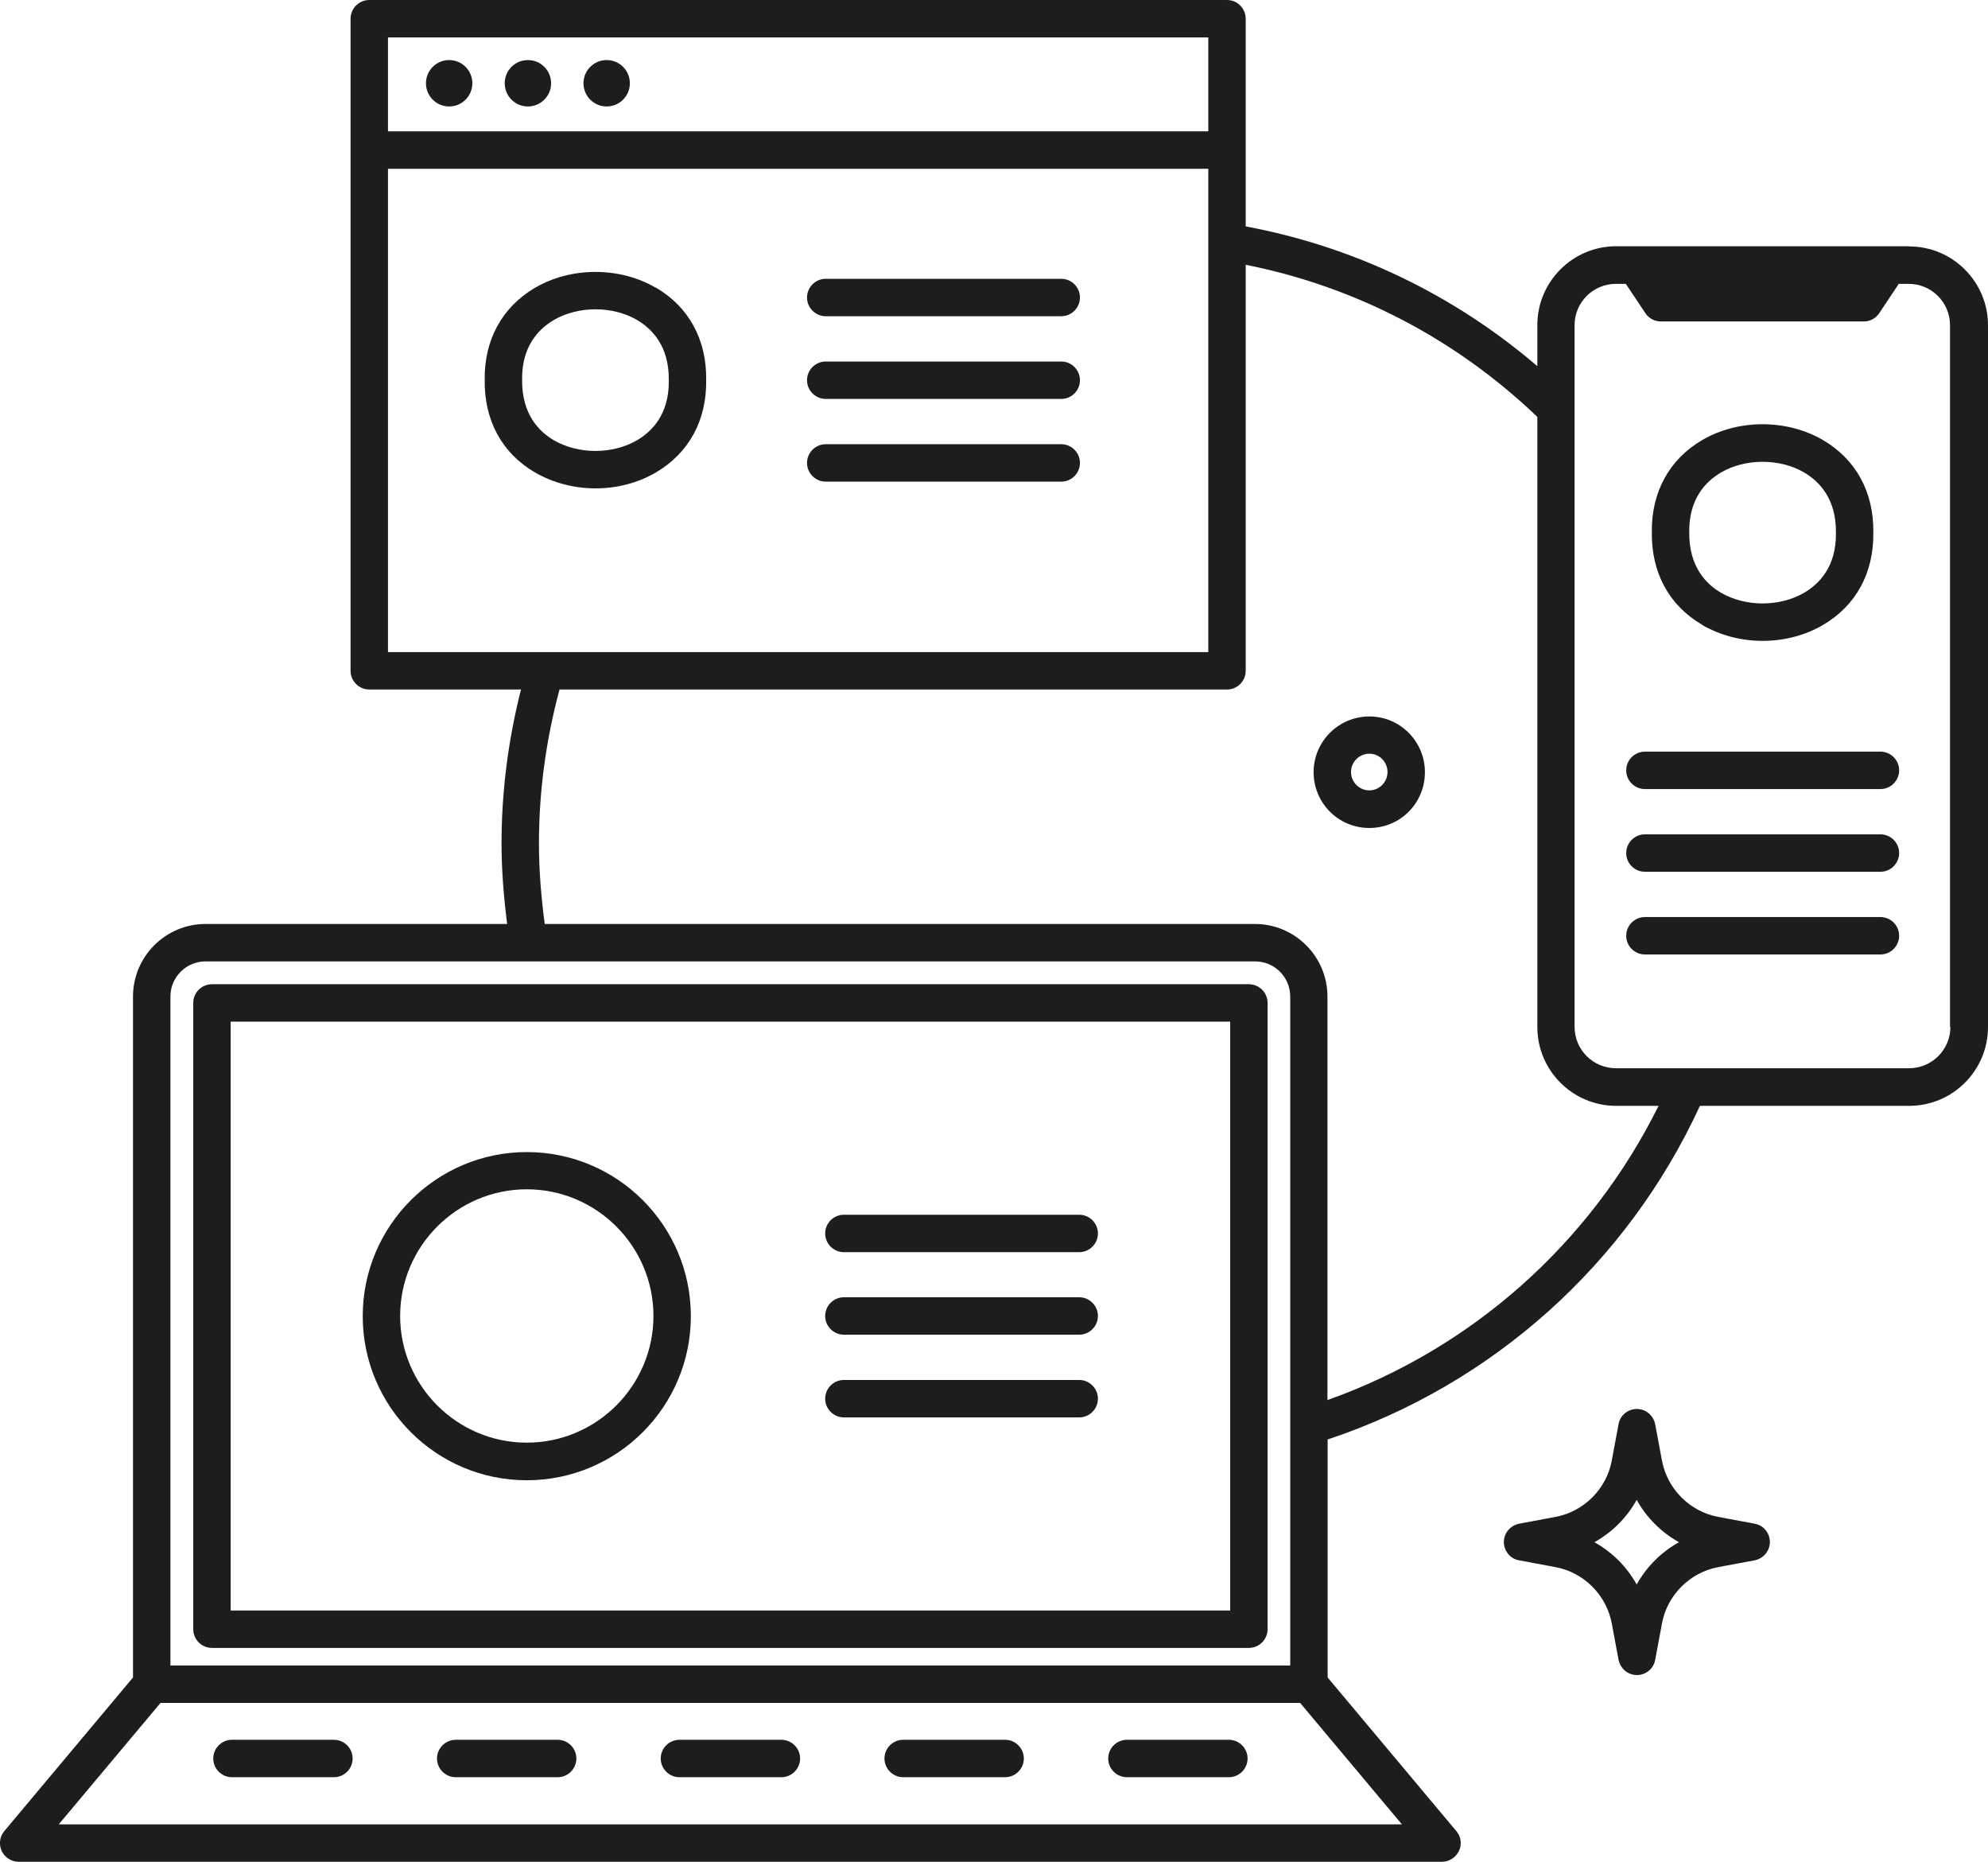 <?xml version="1.0" encoding="UTF-8"?> <svg xmlns="http://www.w3.org/2000/svg" id="b" width="106.27" height="99.5" viewBox="0 0 106.27 99.5"><g id="c"><path d="m66.76,88.07c.55,0,1-.45,1-1v-33.47c0-.55-.45-1-1-1H11.33c-.55,0-1,.45-1,1v33.47c0,.55.45,1,1,1h55.43ZM12.33,54.6h53.43v31.47H12.33v-31.47Z" fill="#1d1d1b" stroke-width="0"></path><path d="m102.06,13.16h-15.67c-2.32,0-4.21,1.89-4.21,4.21v2.2c-4.46-3.82-9.8-6.39-15.59-7.47V1c0-.55-.45-1-1-1H19.74c-.55,0-1,.45-1,1v34.85c0,.55.45,1,1,1h8.11c-.68,2.68-1.04,5.44-1.04,8.23,0,1.44.12,2.88.3,4.3H10.99c-2.14,0-3.88,1.74-3.88,3.88v36.39L.23,97.86c-.25.3-.3.71-.14,1.06s.52.58.91.58h76.08c.39,0,.74-.23.91-.58s.11-.77-.14-1.06l-6.88-8.21v-12.72c8.81-2.93,16.01-9.38,19.9-17.83h11.19c2.32,0,4.21-1.89,4.21-4.21V17.38c0-2.32-1.89-4.21-4.21-4.21Zm-2.94,2h-9.79s0,0,0,0h9.79ZM64.59,2v5.02H20.74V2h43.85Zm-43.85,7.02h43.85v25.83H20.74V9.02Zm-11.63,44.24c0-1.04.84-1.88,1.88-1.88h56.1c1.04,0,1.88.84,1.88,1.88v35.75H9.11v-35.75Zm57.64,44.24H3.14l5.44-6.49h60.92l5.44,6.49h-8.18Zm4.21-22.69v-21.55c0-2.14-1.74-3.88-3.88-3.88H29.12c-.19-1.42-.31-2.86-.31-4.3,0-2.8.38-5.56,1.1-8.23h35.68c.55,0,1-.45,1-1V14.15c5.87,1.17,11.23,3.96,15.59,8.13v32.61c0,2.32,1.89,4.21,4.21,4.21h2.27c-3.64,7.34-9.98,12.98-17.69,15.72Zm33.3-19.93c0,1.22-.99,2.21-2.21,2.21h-15.67c-1.22,0-2.21-.99-2.21-2.21V17.38c0-1.22.99-2.21,2.21-2.21h.53l1.04,1.56c.18.28.5.45.83.45h10.85c.33,0,.65-.17.83-.45l1.04-1.56h.53c1.22,0,2.21.99,2.21,2.21v37.51Z" fill="#1d1d1b" stroke-width="0"></path><path d="m90.99,33.4c.97.56,2.1.85,3.23.85,1.13,0,2.26-.28,3.23-.85,1.76-1.03,2.72-2.78,2.69-4.94.03-2.16-.93-3.91-2.69-4.94-1.93-1.13-4.53-1.13-6.46,0-1.76,1.03-2.72,2.79-2.69,4.92-.03,2.16.92,3.92,2.69,4.95Zm1.01-8.15c.65-.38,1.44-.57,2.22-.57s1.57.19,2.22.57c.79.46,1.72,1.39,1.7,3.2v.03c.03,1.81-.91,2.74-1.7,3.2-1.31.76-3.13.76-4.44,0-.79-.46-1.72-1.39-1.7-3.23-.03-1.81.91-2.74,1.7-3.2Z" fill="#1d1d1b" stroke-width="0"></path><path d="m100.52,40.17h-12.59c-.55,0-1,.45-1,1s.45,1,1,1h12.59c.55,0,1-.45,1-1s-.45-1-1-1Z" fill="#1d1d1b" stroke-width="0"></path><path d="m100.52,44.59h-12.59c-.55,0-1,.45-1,1s.45,1,1,1h12.59c.55,0,1-.45,1-1s-.45-1-1-1Z" fill="#1d1d1b" stroke-width="0"></path><path d="m100.52,49.01h-12.59c-.55,0-1,.45-1,1s.45,1,1,1h12.59c.55,0,1-.45,1-1s-.45-1-1-1Z" fill="#1d1d1b" stroke-width="0"></path><path d="m28.16,61.57c-4.83,0-8.77,3.93-8.77,8.77s3.93,8.77,8.77,8.77,8.77-3.93,8.77-8.77-3.93-8.77-8.77-8.77Zm0,15.53c-3.73,0-6.77-3.04-6.77-6.77s3.04-6.77,6.77-6.77,6.77,3.04,6.77,6.77-3.04,6.77-6.77,6.77Z" fill="#1d1d1b" stroke-width="0"></path><path d="m57.69,64.92h-12.58c-.55,0-1,.45-1,1s.45,1,1,1h12.58c.55,0,1-.45,1-1s-.45-1-1-1Z" fill="#1d1d1b" stroke-width="0"></path><path d="m57.69,69.33h-12.58c-.55,0-1,.45-1,1s.45,1,1,1h12.58c.55,0,1-.45,1-1s-.45-1-1-1Z" fill="#1d1d1b" stroke-width="0"></path><path d="m57.69,73.75h-12.58c-.55,0-1,.45-1,1s.45,1,1,1h12.58c.55,0,1-.45,1-1s-.45-1-1-1Z" fill="#1d1d1b" stroke-width="0"></path><path d="m17.85,92.98h-5.45c-.55,0-1,.45-1,1s.45,1,1,1h5.45c.55,0,1-.45,1-1s-.45-1-1-1Z" fill="#1d1d1b" stroke-width="0"></path><path d="m29.81,92.98h-5.45c-.55,0-1,.45-1,1s.45,1,1,1h5.45c.55,0,1-.45,1-1s-.45-1-1-1Z" fill="#1d1d1b" stroke-width="0"></path><path d="m41.77,92.98h-5.45c-.55,0-1,.45-1,1s.45,1,1,1h5.45c.55,0,1-.45,1-1s-.45-1-1-1Z" fill="#1d1d1b" stroke-width="0"></path><path d="m53.73,92.98h-5.45c-.55,0-1,.45-1,1s.45,1,1,1h5.45c.55,0,1-.45,1-1s-.45-1-1-1Z" fill="#1d1d1b" stroke-width="0"></path><path d="m65.69,92.98h-5.45c-.55,0-1,.45-1,1s.45,1,1,1h5.45c.55,0,1-.45,1-1s-.45-1-1-1Z" fill="#1d1d1b" stroke-width="0"></path><path d="m56.73,14.9h-12.59c-.55,0-1,.45-1,1s.45,1,1,1h12.59c.55,0,1-.45,1-1s-.45-1-1-1Z" fill="#1d1d1b" stroke-width="0"></path><path d="m56.73,19.32h-12.59c-.55,0-1,.45-1,1s.45,1,1,1h12.59c.55,0,1-.45,1-1s-.45-1-1-1Z" fill="#1d1d1b" stroke-width="0"></path><path d="m56.73,23.74h-12.59c-.55,0-1,.45-1,1s.45,1,1,1h12.59c.55,0,1-.45,1-1s-.45-1-1-1Z" fill="#1d1d1b" stroke-width="0"></path><path d="m35.06,15.38c-1.93-1.13-4.53-1.13-6.46,0-1.76,1.03-2.72,2.79-2.69,4.92-.03,2.16.92,3.92,2.69,4.95.97.56,2.1.85,3.23.85,1.13,0,2.26-.28,3.23-.85,1.76-1.03,2.72-2.78,2.69-4.94.03-2.16-.93-3.91-2.69-4.94Zm.69,4.95c.03,1.81-.91,2.74-1.7,3.2-1.31.76-3.13.76-4.44,0-.79-.46-1.72-1.39-1.7-3.23-.03-1.81.91-2.74,1.7-3.2.65-.38,1.44-.57,2.22-.57s1.57.19,2.22.57c.79.46,1.72,1.39,1.7,3.2v.03Z" fill="#1d1d1b" stroke-width="0"></path><circle cx="24.01" cy="4.45" r="1.24" fill="#1d1d1b" stroke-width="0"></circle><circle cx="28.22" cy="4.45" r="1.24" fill="#1d1d1b" stroke-width="0"></circle><circle cx="32.43" cy="4.45" r="1.24" fill="#1d1d1b" stroke-width="0"></circle><path d="m73.2,38.29c-1.64,0-2.98,1.33-2.98,2.98s1.33,2.98,2.98,2.98,2.97-1.33,2.97-2.98-1.33-2.98-2.97-2.98Zm0,3.95c-.54,0-.98-.44-.98-.98s.44-.98.98-.98.97.44.97.98-.44.98-.97.98Z" fill="#1d1d1b" stroke-width="0"></path><path d="m93.79,81.43l-1.93-.36c-1.53-.28-2.74-1.5-3.02-3.02l-.36-1.93c-.09-.47-.5-.82-.98-.82s-.9.34-.98.82l-.36,1.93c-.28,1.53-1.5,2.74-3.02,3.02l-1.93.36c-.47.09-.82.5-.82.98s.34.9.82.98l1.93.36c1.53.28,2.74,1.5,3.02,3.02l.36,1.93c.09.47.5.82.98.82s.9-.34.98-.82l.36-1.93c.28-1.53,1.5-2.74,3.02-3.02l1.93-.36c.47-.09.82-.5.82-.98s-.34-.9-.82-.98Zm-6.3,3.25c-.53-.95-1.31-1.73-2.26-2.26.95-.53,1.73-1.31,2.26-2.26.53.95,1.31,1.73,2.26,2.26-.95.53-1.73,1.31-2.26,2.26Z" fill="#1d1d1b" stroke-width="0"></path></g></svg> 